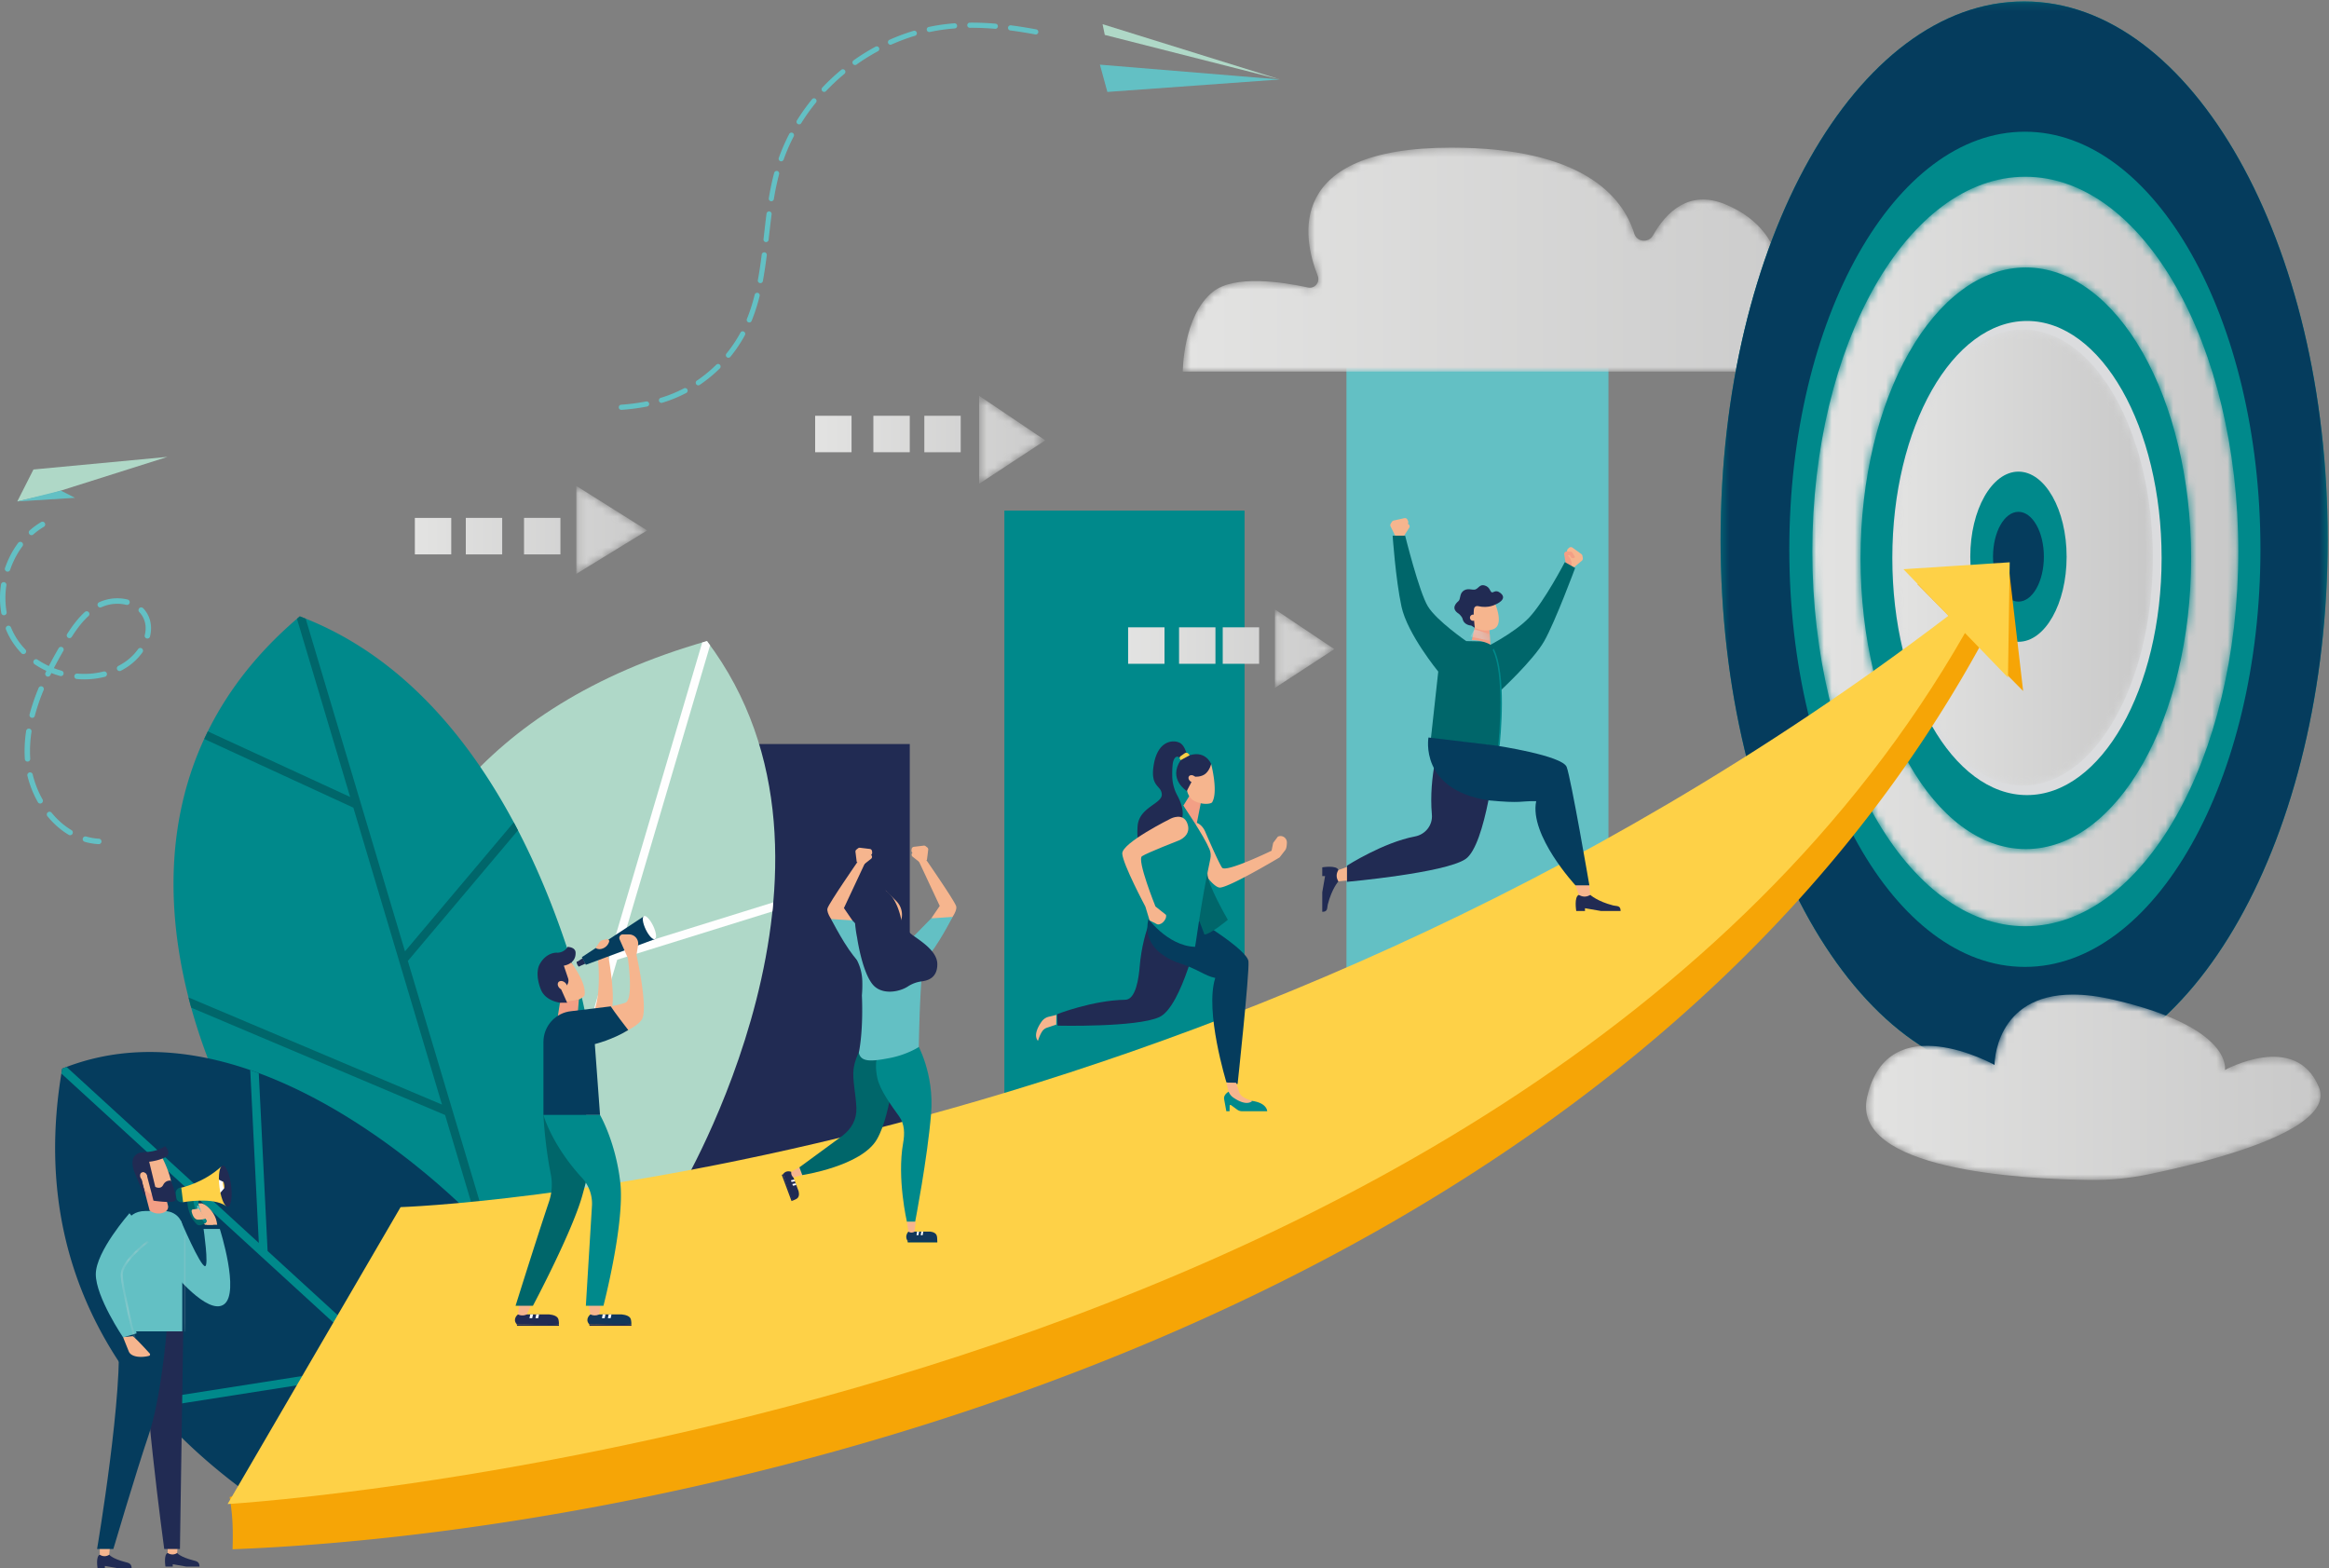 <svg xmlns="http://www.w3.org/2000/svg" xmlns:xlink="http://www.w3.org/1999/xlink" width="300" height="202"><rect width="100%" height="100%" fill="#808080" stroke="none"/><defs><linearGradient id="b" x1="0%" x2="100%" y1="50%" y2="50%"><stop offset="0%" stop-color="#E3E3E2"/><stop offset="100%" stop-color="#C8C8C8"/></linearGradient><linearGradient id="g" x1=".001%" x2="99.999%" y1="50%" y2="50%"><stop offset="0%" stop-color="#E3E3E2"/><stop offset="100%" stop-color="#C8C8C8"/></linearGradient><linearGradient id="j" x1="0%" x2="100%" y1="50%" y2="50%"><stop offset="0%" stop-color="#E3E3E2"/><stop offset="100%" stop-color="#C8C8C8"/></linearGradient><linearGradient id="q" x1="30.052%" x2="69.952%" y1="49.998%" y2="49.998%"><stop offset="0%" stop-color="#E3E3E2"/><stop offset="100%" stop-color="#C8C8C8"/></linearGradient><linearGradient id="t" x1="-.013%" x2="99.995%" y1="50.001%" y2="50.001%"><stop offset="0%" stop-color="#E3E3E2"/><stop offset="100%" stop-color="#C8C8C8"/></linearGradient><linearGradient id="w" x1=".013%" x2="100.002%" y1="49.986%" y2="49.986%"><stop offset="0%" stop-color="#E3E3E2"/><stop offset="100%" stop-color="#C8C8C8"/></linearGradient><linearGradient id="D" x1="0%" x2="100%" y1="50%" y2="50%"><stop offset="0%" stop-color="#E3E3E2"/><stop offset="100%" stop-color="#C8C8C8"/></linearGradient><linearGradient id="F" x1="691.262%" x2="-4.367%" y1="50.008%" y2="50.008%"><stop offset="0%" stop-color="#C8C8C8"/><stop offset="100%" stop-color="#E3E3E2"/></linearGradient><linearGradient id="G" x1="548.97%" x2="-146.672%" y1="50.008%" y2="50.008%"><stop offset="0%" stop-color="#C8C8C8"/><stop offset="100%" stop-color="#E3E3E2"/></linearGradient><linearGradient id="H" x1="406.713%" x2="-289.007%" y1="50.008%" y2="50.008%"><stop offset="0%" stop-color="#C8C8C8"/><stop offset="100%" stop-color="#E3E3E2"/></linearGradient><linearGradient id="J" x1="149.56%" x2="-243.971%" y1="50.001%" y2="50.001%"><stop offset="0%" stop-color="#C8C8C8"/><stop offset="100%" stop-color="#E3E3E2"/></linearGradient><linearGradient id="L" x1="691.354%" x2="-4.365%" y1="49.999%" y2="49.999%"><stop offset="0%" stop-color="#C8C8C8"/><stop offset="100%" stop-color="#E3E3E2"/></linearGradient><linearGradient id="M" x1="548.973%" x2="-146.669%" y1="49.999%" y2="49.999%"><stop offset="0%" stop-color="#C8C8C8"/><stop offset="100%" stop-color="#E3E3E2"/></linearGradient><linearGradient id="N" x1="406.715%" x2="-289.004%" y1="49.999%" y2="49.999%"><stop offset="0%" stop-color="#C8C8C8"/><stop offset="100%" stop-color="#E3E3E2"/></linearGradient><linearGradient id="P" x1="149.565%" x2="-243.995%" y1="50.003%" y2="50.003%"><stop offset="0%" stop-color="#C8C8C8"/><stop offset="100%" stop-color="#E3E3E2"/></linearGradient><linearGradient id="R" x1="691.199%" x2="-4.364%" y1="49.994%" y2="49.994%"><stop offset="0%" stop-color="#C8C8C8"/><stop offset="100%" stop-color="#E3E3E2"/></linearGradient><linearGradient id="S" x1="548.921%" x2="-146.66%" y1="49.994%" y2="49.994%"><stop offset="0%" stop-color="#C8C8C8"/><stop offset="100%" stop-color="#E3E3E2"/></linearGradient><linearGradient id="T" x1="406.679%" x2="-288.989%" y1="49.994%" y2="49.994%"><stop offset="0%" stop-color="#C8C8C8"/><stop offset="100%" stop-color="#E3E3E2"/></linearGradient><linearGradient id="V" x1="149.569%" x2="-244.012%" y1="49.998%" y2="49.998%"><stop offset="0%" stop-color="#C8C8C8"/><stop offset="100%" stop-color="#E3E3E2"/></linearGradient><path id="a" d="M17.86 16.718c.333.84-.373 1.713-1.246 1.522-3.321-.722-9.486-1.66-12.25.55C.48 21.893.48 29.078.48 29.078h88.077s4.776-6.149 0-10.288c-2.636-2.284-5.749-2.047-8.01-1.376-1.473.437-2.942-.574-3.265-2.102-.536-2.528-2.186-5.836-6.928-7.791-4.663-1.923-7.615 1.014-9.32 4.03-.562.994-2.058.845-2.398-.248C57.158 6.54 52.006.225 35.076.225c-21.534 0-19.142 11.65-17.217 16.493"/><path id="d" d="M.378.183h78.208v138.628H.378z"/><path id="f" d="M.008 48.483c0 26.657 12.285 48.267 27.438 48.267s27.436-21.61 27.436-48.267S42.598.216 27.446.216C12.293.216.008 21.826.008 48.483m6.212.873c0-20.685 9.533-37.454 21.29-37.454 11.76 0 21.292 16.77 21.292 37.454 0 20.686-9.533 37.456-21.291 37.456S6.22 70.042 6.22 49.356"/><path id="i" d="M.106 29.537c0 16.22 7.488 29.369 16.726 29.369 9.236 0 16.725-13.149 16.725-29.369S26.068.17 16.832.17C7.594.169.106 13.318.106 29.537"/><path id="l" d="m.46.957 22.871 7.398-12.06-6.836L5.112.254z"/><path id="n" d="m.226 2.722 6.646 3.143 20.998.583L3.477.254z"/><path id="p" d="M.273 12.73h.188V.228L.273.219z"/><path id="s" d="M.552 4.441c0 1.462 1.265 6.693 1.652 8.258l.27-.066C2.16 11.365.82 5.929.82 4.44.819 2.798 4.116.311 4.15.286L3.988.078C3.848.182.552 2.67.552 4.44"/><path id="v" d="m.024 1.193 2.555.567-.034-.872L.56.244z"/><path id="y" d="M1.77 4.348 18.743 2.64.492.133z"/><path id="A" d="m.274 5.233 2.194 5.67L14.991.585z"/><path id="C" d="M16.917 9.384S3.19 1.7.508 13.5c-2.135 9.392 19.748 10.6 28.766 10.703 2.5.028 4.987-.213 7.437-.716 7.625-1.566 24.317-5.676 21.976-11.265-3.02-7.211-12.094-2.183-12.094-2.183s1.14-5.444-14.3-9.04C30.28.529 28.53.325 27.009.325 16.87.324 16.917 9.385 16.917 9.385"/><path id="I" d="m.501 11.578 8.517-5.596L.501.247z"/><path id="O" d="M.174 11.909 9.3 6.312.174.577z"/><path id="U" d="m.162 10.624 7.654-4.997L.162.506z"/></defs><g fill="none" fill-rule="evenodd"><path fill="#212B53" d="M86.25 163.48h30.938V95.832H86.25z"/><path fill="#00898B" d="M129.375 144.688h30.938v-78.92h-30.938z"/><path fill="#63C0C4" d="M173.438 137.172h33.75V27.247h-33.75z"/><path fill="#AFD8C8" d="M87.497 153.491s25.257-42.17 3.571-70.92c-59.563 17.011-42.684 75.576-42.684 75.576z"/><path fill="#FEFEFE" d="M91.069 82.57c-.208.06-.41.121-.616.182l-16.41 55.55-19.381-30.481q-.32.512-.624 1.028l19.6 30.825-4.736 16.03 1.165-.139 9.44-31.954 19.986-6.22q.062-.581.114-1.165l-19.732 6.14 11.592-39.244c-.133-.184-.26-.369-.398-.551"/><path fill="#00898B" d="M74.57 127.058c-4.351-15.297-14.456-39.565-35.952-47.672-31.709 26.732-7.285 66.645-7.285 66.645l34.694 25.162 7.665-20.779a37.68 37.68 0 0 0 .878-23.356"/><path fill="#00666A" d="m66.176 105.917-14.009 16.618-12.791-42.847c-.253-.101-.502-.206-.758-.303-.125.106-.241.213-.364.319l6.85 22.948-18.334-8.45c-.085.173-.164.345-.246.517l-.212.46 19.204 8.85 11.417 38.243-32.651-13.802q.17.667.349 1.319l32.702 13.824 8.108 27.156.586.425.368-1-13.859-46.423 14.183-16.824q-.268-.517-.543-1.03"/><path fill="#053C5D" d="M42 196.893c5.627-6.108 13.964-9.325 21.513-12.342a13 13 0 0 1 1.34-.443l-3.396-26.857s-27.96-29.865-53.444-19.61c-5.455 31.363 14.585 50.126 32.95 60.494q.481-.635 1.036-1.242"/><path fill="#00898B" d="m59.998 185.963 1.109-.449-26.637-24.386-1.137-22.906a58 58 0 0 0-1.1-.393l1.105 22.263L8.58 137.427c-.189.072-.378.137-.566.214q-.054.32-.105.636l40.865 37.41-29.786 4.676q.403.487.816.965l29.989-4.708z"/><g transform="translate(151.875 18.79)"><mask id="c" fill="#fff"><use xlink:href="#a"/></mask><path fill="url(#b)" d="M17.86 16.718c.333.84-.373 1.713-1.246 1.522-3.321-.722-9.486-1.66-12.25.55C.48 21.893.48 29.078.48 29.078h88.077s4.776-6.149 0-10.288c-2.636-2.284-5.749-2.047-8.01-1.376-1.473.437-2.942-.574-3.265-2.102-.536-2.528-2.186-5.836-6.928-7.791-4.663-1.923-7.615 1.014-9.32 4.03-.562.994-2.058.845-2.398-.248C57.158 6.54 52.006.225 35.076.225c-21.534 0-19.142 11.65-17.217 16.493" mask="url(#c)"/></g><path fill="#00898B" d="M299.835 69.497c0 38.282-17.507 69.314-39.103 69.314s-39.104-31.032-39.104-69.314S239.136.183 260.732.183s39.103 31.033 39.103 69.314"/><g transform="translate(221.25)"><mask id="e" fill="#fff"><use xlink:href="#d"/></mask><path fill="#053C5D" d="M39.576 124.538c-16.76 0-30.344-24.081-30.344-53.787 0-29.705 13.585-53.787 30.344-53.787 16.758 0 30.343 24.082 30.343 53.787 0 29.706-13.585 53.787-30.343 53.787M39.482.183C17.886.183.378 31.216.378 69.497c0 38.282 17.508 69.314 39.104 69.314s39.104-31.032 39.104-69.314S61.078.183 39.482.183" mask="url(#e)"/></g><g transform="translate(233.438 22.549)"><mask id="h" fill="#fff"><use xlink:href="#f"/></mask><path fill="url(#g)" d="M.008 48.483c0 26.657 12.285 48.267 27.438 48.267s27.436-21.61 27.436-48.267S42.598.216 27.446.216C12.293.216.008 21.826.008 48.483m6.212.873c0-20.685 9.533-37.454 21.29-37.454 11.76 0 21.292 16.77 21.292 37.454 0 20.686-9.533 37.456-21.291 37.456S6.22 70.042 6.22 49.356" mask="url(#h)"/></g><path fill="#DBDCDE" d="M261.135 96.121c-7.433 0-13.458-10.608-13.458-23.695s6.025-23.694 13.458-23.694 13.46 10.608 13.46 23.694c0 13.087-6.027 23.695-13.46 23.695m-.04-54.781c-9.58 0-17.345 13.67-17.345 30.534s7.765 30.535 17.344 30.535 17.344-13.67 17.344-30.535c0-16.864-7.765-30.534-17.344-30.534"/><g transform="translate(243.75 42.28)"><mask id="k" fill="#fff"><use xlink:href="#i"/></mask><path fill="url(#j)" d="M.106 29.537c0 16.22 7.488 29.369 16.726 29.369 9.236 0 16.725-13.149 16.725-29.369S26.068.17 16.832.17C7.594.169.106 13.318.106 29.537" mask="url(#k)"/></g><path fill="#00898B" d="M266.203 71.706c0 6.052-2.778 10.958-6.205 10.958s-6.205-4.906-6.205-10.958 2.778-10.959 6.205-10.959 6.205 4.906 6.205 10.96"/><path fill="#053C5D" d="M263.273 71.706c0 3.194-1.467 5.783-3.274 5.783-1.81 0-3.276-2.589-3.276-5.783s1.466-5.783 3.276-5.783c1.807 0 3.274 2.589 3.274 5.783"/><path fill="#F6A506" d="m258.73 72.875-11.77 2.345 5.865 5.925C182.51 136.06 95.206 151.504 54.71 155.82a44 44 0 0 0-2.337 3.692c-.1.234-.752 1.521-.88 1.805q-.334.748-.65 1.504c.974.59 1.888 1.333 2.706 2.241 3.82 4.24 3.045 11.843-1.442 15.304-1.843 1.42-3.685 2.61-5.575 3.583.144.078.288.151.433.233q.397.227.796.447l.366.177q.485.228.98.432c.764.322 1.555.555 2.327.85.006.003-7.686.883-13.998 1.605-1.668 2.723-4.641 4.513-7.85 5.118.224 1.64.488 2.982.37 6.735 59.772-2.308 176.729-28.602 225.036-116.212l5.611 5.668z"/><path fill="#FED147" d="m258.873 72.424-13.691.89 5.789 6c-95.813 72.88-199.372 76.165-199.372 76.165l-22.28 38.244s165.31-9.808 223.791-112.192l5.539 5.74z"/><path fill="#12375A" d="m76.055 169.298 3.993-.004c.53.056 1.122.207 1.222.67 0 0 .07.306.057.61-.14.168-5.435-.021-5.435-.021l-.023-.02c-.561-.679.186-1.235.186-1.235"/><path fill="#212B53" d="m81.327 170.574-5.435-.021.047.212h5.396z"/><path fill="#FEFEFE" d="m77.636 169.294.359.003-.112.491h-.348zm.771 0 .359.003-.112.491h-.349z"/><path fill="#F6B58E" d="m75.781 167.962.274 1.336c.32.163.737.173 1.07.026l.061-.027.192-1.335z"/><path fill="#212B53" d="m66.724 169.298 3.992-.004c.53.056 1.123.207 1.222.67 0 0 .07.306.058.61-.141.168-5.436-.021-5.436-.021l-.023-.02c-.56-.679.187-1.235.187-1.235"/><path fill="#212B53" d="m71.996 170.574-5.436-.021.047.212h5.396z"/><path fill="#FEFEFE" d="m68.304 169.294.36.003-.112.491h-.349zm.771 0 .36.003-.113.491h-.348z"/><path fill="#F6B58E" d="m66.897 167.962-.173 1.336c.32.163.736.173 1.07.026l.06-.027.64-1.335zm5.958-44.958-3.288 2.155 1.015 2.612q.024.054.05.107.108-.009.217-.01l.036.002.034-.001c.88 0 1.637.545 2.096 1.277a4.4 4.4 0 0 0 1.552-.405c.335-.16.626-.35.731-.557.353-1.852-2.443-5.18-2.443-5.18m4.182.676s.403 3.836-.407 6.279c.376.328 1.758 1.817 2.192-.113s-.487-6.842-.487-6.842z"/><path fill="#212B53" d="m75.065 123.408-.774.5.276.58.83-.367z"/><path fill="#212B53" d="M74.609 124.106c.078.177.083.347.013.378s-.191-.088-.269-.265c-.077-.177-.083-.347-.012-.378.07-.03.19.088.268.265"/><path fill="#053C5D" d="M84.399 120.579q0-.012.003-.022a8 8 0 0 0-.748-1.35c-.56-.786-.719-1.18-.719-1.18l-7.988 5.255.517.982 8.935-3.32a2.5 2.5 0 0 1 0-.365"/><path fill="#F39F85" d="m72.13 129.148-.288 1.803h2.543l.182-2.21z"/><path fill="#F6B58E" d="M78.694 133.623s3.003-.961 3.944-2.253-.652-8.366-.652-8.366l.206-1.273a1.182 1.182 0 0 0-1.153-1.375l-.802-.007a.46.46 0 0 0-.423.648l1.055 2.387s.791 5.357-.318 5.764c-1.322.473-2.82.588-2.82.588z"/><path fill="#212B53" d="m73.054 129.148-.772-1.722.501-.316a.95.95 0 0 0 .391-1.11l-.549-1.624s1.564-.192 1.517-1.657c0-.754-1.033-.758-1.033-.758s-.308.674-1.267.754c-.411-.052-1.54.1-2.302 1.437-.513.899-.288 2.307.158 3.364.4.947 1.42 1.476 2.432 1.632z"/><path fill="#00666A" d="M70 143.613s.16 3.67.95 7.65a6.9 6.9 0 0 1-.234 3.519c-1.793 5.354-4.306 13.404-4.306 13.404h2.236s5.065-9.515 6.37-14.235c1.306-4.72 1.53-6.218 1.53-6.218l-1.553-4.12z"/><path fill="#F6B58E" d="M71.866 126.624c-.092.271.094.63.415.802.322.171.657.09.75-.18.092-.272-.095-.631-.416-.803-.322-.172-.657-.09-.749.18"/><path fill="#053C5D" d="M77.291 143.613h-7.29v-9.403c0-2.06 1.56-3.78 3.6-3.972l5.069-.617s.596.918 2.257 3.05c-1.996 1.239-4.307 1.81-4.307 1.81z"/><path fill="#00898B" d="M70 143.613s1.03 3.745 4.83 7.945a4.92 4.92 0 0 1 1.417 3.817l-.783 12.811h2.267s2.765-10.638 2.168-15.883c-.596-5.244-2.608-8.69-2.608-8.69z"/><path fill="#FEFEFE" d="M83.175 119.707c.392.818.925 1.377 1.189 1.25.264-.129.16-.896-.232-1.713s-.924-1.377-1.188-1.25c-.264.128-.16.896.231 1.713"/><path fill="#F6B58E" d="m76.722 122.115.068.032c.237.114.51.132.76.048l.046-.015c.411-.138.732-.465.864-.88a.253.253 0 0 0-.292-.326l-.505.107a.76.76 0 0 0-.48.328z"/><g transform="translate(141.563 1.88)"><mask id="m" fill="#fff"><use xlink:href="#l"/></mask><path d="m.46.957 22.871 7.398-12.06-6.836L5.112.254z" mask="url(#m)"/></g><path fill="#AFD8C7" d="m164.893 10.237-22.584-5.74-.286-1.383"/><path fill="#63C0C4" d="m141.665 8.328.029.047.947 3.466 22.195-1.602z"/><g transform="translate(136.875 2.819)"><mask id="o" fill="#fff"><use xlink:href="#n"/></mask><path d="m.226 2.722 6.646 3.143 20.998.583L3.477.254z" mask="url(#o)"/></g><path fill="#63C0C4" d="M85.92 50.974c.74-.262 1.473-.584 2.178-.953a.33.33 0 0 1 .443.141.333.333 0 0 1-.14.448 17.5 17.5 0 0 1-3.101 1.266.326.326 0 0 1-.41-.222.33.33 0 0 1 .22-.413q.408-.124.81-.267m44.293-47.712c1.027.133 2.094.304 3.265.521a.333.333 0 0 1 .264.387.33.33 0 0 1-.383.266 58 58 0 0 0-3.23-.516.33.33 0 0 1-.284-.371.33.33 0 0 1 .368-.287m-5.483.254a.331.331 0 0 1 .193-.599c1.054-.009 2.17.036 3.314.132a.33.33 0 0 1 .3.359.33.33 0 0 1-.355.303 35 35 0 0 0-3.255-.13.32.32 0 0 1-.198-.065M92.265 46.975a.32.32 0 0 1 .464.006.333.333 0 0 1-.006.469c-.796.785-1.669 1.5-2.595 2.126a.326.326 0 0 1-.455-.09.333.333 0 0 1 .09-.46 18 18 0 0 0 2.502-2.051m1.355-.971a.334.334 0 0 1-.046-.467q.28-.345.541-.7c.468-.637.893-1.308 1.263-1.994a.327.327 0 0 1 .446-.132c.156.087.219.29.132.45a18 18 0 0 1-1.873 2.796.33.33 0 0 1-.45.057zm2.768-4.492a.333.333 0 0 1-.178-.433c.389-.957.717-1.972.999-3.105a.329.329 0 1 1 .637.162 23 23 0 0 1-1.03 3.196.327.327 0 0 1-.428.18m8.718-28.306q-.411.505-.797 1.03a26 26 0 0 0-1.1 1.626.327.327 0 0 1-.474.09.334.334 0 0 1-.083-.442 26 26 0 0 1 1.946-2.725c.115-.141.312-.18.463-.046.14.117.16.326.045.467m-2.866 4.36a24 24 0 0 0-1.303 2.992.328.328 0 0 1-.505.155.33.33 0 0 1-.114-.379 25 25 0 0 1 1.339-3.076.33.33 0 0 1 .444-.14.335.335 0 0 1 .14.448m6.536-8.058a27 27 0 0 0-2.38 2.227.327.327 0 0 1-.465.011.334.334 0 0 1-.011-.469 28 28 0 0 1 2.439-2.282.325.325 0 0 1 .462.046.335.335 0 0 1-.045.467m6.062-3.776a.325.325 0 0 1-.434-.169.33.33 0 0 1 .168-.437 26 26 0 0 1 3.123-1.16.332.332 0 0 1 .187.636c-1.027.307-2.05.687-3.044 1.13m-16.2 25.45a.33.33 0 0 1-.29-.367l.047-.417c.11-.962.218-1.924.344-2.884a.33.33 0 0 1 .37-.285c.179.025.306.19.282.373-.125.954-.234 1.913-.342 2.87l-.048.418a.33.33 0 0 1-.363.292m11.688-22.866a.326.326 0 0 1-.458-.08.333.333 0 0 1 .08-.462 27 27 0 0 1 2.83-1.763.33.33 0 0 1 .445.135.334.334 0 0 1-.135.45 27 27 0 0 0-2.762 1.72M98.485 32.5a.33.33 0 0 1 .285.372 57 57 0 0 1-.499 3.3.33.33 0 1 1-.646-.123c.175-.946.332-1.982.492-3.26a.33.33 0 0 1 .368-.288M83.227 51.708a.33.33 0 0 1 .386.262.33.33 0 0 1-.26.389 26 26 0 0 1-3.297.43.326.326 0 0 1-.35-.308.33.33 0 0 1 .304-.354 26 26 0 0 0 3.217-.419m16.898-29.682c.175.049.28.23.233.407a34 34 0 0 0-.678 3.211.33.33 0 0 1-.52.212.33.33 0 0 1-.13-.321c.2-1.207.427-2.278.693-3.274a.33.33 0 0 1 .402-.235m21.652-18.912q.576-.069 1.153-.112a.331.331 0 0 1 .05.662q-.563.041-1.125.109c-.695.084-1.397.2-2.085.347a.33.33 0 0 1-.39-.256.33.33 0 0 1 .254-.393 24 24 0 0 1 2.143-.357"/><path fill="#F6B58E" d="M110.59 110.786q.42.226.86.422l-.057.013-2.686 5.738 1.094 1.6-2.387.31s-.996-1.217-.825-1.865c.17-.649 3.964-6.13 3.964-6.13z"/><path fill="#63C0C4" d="M116.857 125.054c-2.042-.337-5.886-1.26-6.368-1.323-1.456-1.442-3.432-5.36-3.432-5.36l2.744.188 4.744 4.828s1.334.767 2.638 1.735c-.109-.024-.217-.05-.326-.068"/><path fill="#F6B58E" d="m110.355 111.024-.162-1.3a.33.33 0 0 1 .124-.299l.213-.168a.33.33 0 0 1 .24-.066l1.272.154c.15.018.269.138.285.29l.018.16a.33.33 0 0 1-.065.239l-.98 1.291z"/><path fill="#F6B58E" d="m111.3 111.325.905-.711a.318.318 0 0 0 .005-.496l-.388-.316c-.104-.085-.772.182-.772.182s.054.53.642.222c.016.09.148.203.148.203s-.798-.041-1.223.698zm7.866-.812q-.42.226-.86.422l.057.013 2.686 5.737-1.094 1.6 2.387.312s.996-1.218.825-1.866c-.17-.649-3.964-6.131-3.964-6.131z"/><path fill="#63C0C4" d="M112.899 124.781c2.042-.337 5.885-1.26 6.368-1.323 1.456-1.443 3.432-5.36 3.432-5.36l-2.744.187-4.745 4.829s-1.333.766-2.637 1.734c.108-.023.216-.05.326-.067"/><path fill="#F6B58E" d="m119.401 110.751.162-1.3a.33.33 0 0 0-.124-.3l-.213-.167a.33.33 0 0 0-.24-.067l-1.272.154a.33.33 0 0 0-.286.292l-.018.16a.33.33 0 0 0 .065.237l.981 1.292z"/><path fill="#F6B58E" d="m118.456 111.052-.906-.712a.318.318 0 0 1-.004-.495l.388-.317c.103-.084.772.183.772.183s-.055.53-.642.221c-.016.091-.149.204-.149.204s.798-.042 1.224.698z"/><path fill="#212B53" d="m101.936 150.943.935 2.494c.077.348.09.766-.266.972 0 0-.236.14-.49.228-.17-.037-1.248-3.405-1.248-3.405l.01-.02c.427-.563 1.06-.27 1.06-.27"/><path fill="#212B53" d="m102.115 154.637-1.248-3.404-.165.095 1.258 3.373z"/><path fill="#FEFEFE" d="m102.308 151.929.082.226-.431.083-.081-.217zm.18.482.081.226-.43.083-.081-.218z"/><path fill="#F6B58E" d="m102.972 150.354-1.036.589c-.06.251.03.515.229.677l.036.03 1.143-.297z"/><path fill="#00666A" d="M111.243 134.618s-1.027 1.116-1.292 3.081c-.176 1.308.309 3.38.362 5.005.049 1.487-.616 2.668-1.784 3.577l-5.557 4.073.372.998s7.606-1.15 9.602-4.587 2.47-11.217 2.47-11.217z"/><path fill="#00898B" d="M113.358 135.265s-.881 1.071-.353 3.56c.337 1.588 1.82 3.587 2.814 4.965.714.987.729 2.228.514 3.43-.815 4.572.49 10.152.49 10.152h1.057s1.585-8.177 2.055-13.926c.424-5.181-1.774-8.998-1.82-9.065z"/><path fill="#63C0C4" d="M111.02 128.207q.085-.948.05-1.917a6.2 6.2 0 0 0-.921-3.039c.206-.256.412-.47.614-.62 1.103-.612 2.587-1.131 3.58-1.444a7.4 7.4 0 0 0 1.56 1.869c.893.744 1.872 1.173 2.918 1.397-.013.351-.037.753-.08 1.217-.294 3.183-.391 9.185-.391 9.185s-1.488.988-3.759 1.422-3.672.574-3.966-.67c.556-2.852.44-6.447.396-7.4"/><path fill="#F6B58E" d="m114.058 114.67 1.402 1.398a2.47 2.47 0 0 1 .666 2.279l-.165.746z"/><path fill="#212B53" d="M112.359 114.142c-3.406 0-1.958 6.597-1.958 6.597s.607 4.28 1.958 5.998c1.17 1.487 3.482 1.04 4.578.326a4.2 4.2 0 0 1 1.77-.659c.926-.112 2.03-.526 2.03-2.215 0-1.59-1.88-2.82-3.119-3.698a4.12 4.12 0 0 1-1.605-2.395c-.396-1.628-1.363-3.954-3.654-3.954"/><path fill="#12375A" d="m117.014 158.635 2.816-.004c.374.052.792.196.861.632 0 0 .05.29.042.579-.1.157-3.835-.022-3.835-.022l-.016-.018c-.396-.641.132-1.167.132-1.167"/><path fill="#053C5D" d="m120.732 159.841-3.834-.02.034.2h3.806z"/><path fill="#FEFEFE" d="m118.128 158.63.254.003-.08.465h-.245zm.544 0 .253.003-.078.465h-.246z"/><path fill="#F6B58E" d="m116.82 157.372.194 1.263a.7.7 0 0 0 .754.025l.044-.026.135-1.262z"/><path fill="#212B53" d="M22.818 200.025s.367.512 2.093.955c.38.099.79.165.79.797h-1.705l-1.743-.303v.303h-.94s-.263-1.553.287-1.752z"/><path fill="#F6B58E" d="m22.907 198.91-.09 1.115c-.343.24-.794.255-1.153.039l-.064-.04v-1.115z"/><path fill="#212B53" d="M14.073 200.247s.367.512 2.094.956c.38.098.79.164.79.797h-1.705l-1.743-.304V202h-.941s-.263-1.553.288-1.753z"/><path fill="#F6B58E" d="m14.163 199.131-.09 1.116c-.343.24-.794.256-1.153.04l-.065-.04v-1.116z"/><path fill="#212B53" d="m23.602 171.486-.424 28.029h-2.024s-3.08-22.63-2.423-28.029c.658-5.4 4.871 0 4.871 0"/><path fill="#053C5D" d="M21.463 171.48s-.705 8.61-2.323 13.376c-1.618 4.767-4.54 14.658-4.54 14.658h-2.095s3.498-20.67 2.699-28.034z"/><path fill="#63C0C4" d="M23.287 157.213s2.494 5.87 3.127 5.87c.507 0-.19-4.793-.19-4.793h2.09s2.626 8.214.537 9.715-6.678-4.247-6.678-4.247z"/><path fill="#F6B58E" d="m15.849 172.225.756 1.886c.364.74 1.702.76 2.59.524a.187.187 0 0 0 .087-.306c-.487-.54-1.753-1.923-2.192-2.232z"/><path fill="#63C0C4" d="M21.222 155.987c.815.008 1.592.415 2.008 1.123.145.247.246.52.246.805v13.564h-7.634v-12.681s.156-2.82 2.889-2.82c1.163 0 1.96.004 2.49.009"/><g transform="translate(23.438 158.781)"><mask id="r" fill="#fff"><use xlink:href="#p"/></mask><path fill="url(#q)" d="M.273 12.73h.188V.228L.273.219z" mask="url(#r)"/></g><path fill="#F39F85" d="m18.457 152.776.818 3.14s.698.578 1.622.327.748-.93.748-.93l-.524-2.013-1.463.008z"/><path fill="#F6B58E" d="M21.394 153.865c.282-.086.534-.204.639-.368.473-1.557-1.398-4.902-1.398-4.902l-2.837 1.353.532 2.436a2.09 2.09 0 0 0 1.178 1.462 3.23 3.23 0 0 0 1.886.019"/><path fill="#212B53" d="M19.215 149.63s1.038-.079 2.03-.549c.99-.47.02-1.46.02-1.46s-.676.567-2.098.731c-.96.112-1.255-.004-1.763.48-.69.654-.11 2.085-.11 2.085l1.26 3.018.167-.045s-.445-1.877-.61-2.512c.098-.337.286-.388.45-.355a.49.49 0 0 1 .36.364l.848 3.26s2.267.342 2.742.04-.499-2.623-.499-2.623-.665-.103-.99.55c-.323.649-1.02.255-1.02.255z"/><path fill="#F6B58E" d="m27.98 157.752-.074-.41c-.164-.91-1.016-2.043-1.875-2.34h-.891l.277 1.942 1.256.808zm-9.698-6.74c.224-.082.5.082.62.365.119.283.034.578-.19.66-.223.081-.5-.082-.62-.366-.118-.283-.034-.579.19-.66"/><path fill="#F6B58E" d="m25.783 156.728 1.735 1.024s-1.089-.01-1.106 0l-1.837-1.567s.134-.274.55-.043.658.586.658.586"/><path fill="#63C0C4" d="M16.674 156.267s-4.334 4.912-4.334 7.856 3.518 8.134 3.518 8.134l1.738-.519s-1.569-6.422-1.569-8.13 3.222-4.213 3.222-4.213"/><g transform="translate(15 159.72)"><mask id="u" fill="#fff"><use xlink:href="#s"/></mask><path fill="url(#t)" d="M.552 4.441c0 1.462 1.265 6.693 1.652 8.258l.27-.066C2.16 11.365.82 5.929.82 4.44.819 2.798 4.116.311 4.15.286L3.988.078C3.848.182.552 2.67.552 4.44" mask="url(#u)"/></g><path fill="#00666A" d="M24.126 154.441s-.123 1.895 1.207 3.237a.5.5 0 0 0 .345.139c.269.002.444-.115.583-.174.204-.086.291-.207.327-.303.032-.082.01-.172-.056-.246-.275-.316-1.14-1.413-.946-2.503-.673-.417-1.46-.15-1.46-.15"/><path fill="#00898B" d="M26.411 157.559a.37.37 0 0 0 .178-.219c.03-.082.008-.171-.057-.246-.275-.316-1.141-1.413-.947-2.503a1.6 1.6 0 0 0-.715-.227c.108 1.159.453 1.898 1.541 3.195"/><path fill="#00666A" d="M25.34 155.839c.087.258.24.439.342.405.101-.035.113-.272.025-.53s-.242-.44-.343-.405-.113.272-.025.53"/><path fill="#F49B42" d="m25.344 155.32.107-.04-.001.056-.07.038z"/><path fill="#E7375E" d="m25.657 156.248.13-.043-.154-.003z"/><path fill="#63C0C4" d="M25.426 155.81c.088.257.24.438.342.404s.113-.271.025-.529c-.087-.259-.24-.44-.342-.405s-.113.271-.025.53"/><path fill="#00666A" d="m23.465 152.94-.204.026c-.39.048-.671.392-.625.763l.068.536c.047.371.403.635.794.586l.204-.026z"/><path fill="#212B53" d="M29.77 152.69c.184 1.463-.004 2.69-.42 2.742-.415.053-.9-1.091-1.084-2.554s.004-2.69.42-2.743c.415-.052.9 1.092 1.084 2.554"/><path fill="#FEFEFE" d="m28.11 151.906.643.312.108.857-.543.632-.352-1.088z"/><path fill="#FED147" d="M28.266 152.878c-.154-1.23-.045-2.29.24-2.629l-.002-.001c-2.266 2.107-5.155 2.726-5.155 2.726l.235 1.87s3.922-.717 5.563.524l.002-.001c-.36-.258-.729-1.258-.883-2.489"/><path fill="#FED147" d="M28.888 152.635c.03.237.017.434-.027.44-.045.005-.106-.183-.136-.42-.029-.238-.017-.435.028-.44.045-.007.105.182.135.42"/><path fill="#F6B58E" d="M26.495 156.94c-.061.022-.277.158-.97.158-.506 0-.732-.62-.819-.958-.03-.118-.057-.287.091-.362l.812-.113zM202.67 73.13l1.093-.912a.36.36 0 0 0 .121-.33l-.047-.292a.35.35 0 0 0-.143-.233l-1.135-.826a.36.36 0 0 0-.444.017l-.133.114a.36.36 0 0 0-.123.238l-.17 1.758z"/><path fill="#F39F85" d="m201.689 72.664-.2-1.242a.342.342 0 0 1 .363-.396l.546.038c.145.01.484.722.484.722s-.436.38-.679-.304c-.08.06-.27.051-.27.051s.672.562.464 1.467z"/><path fill="#00666A" d="M202.896 73.155s-2.56 6.91-3.982 9.42c-1.422 2.508-5.851 6.58-5.851 6.58l-2.06-5.587s3.982-1.938 5.947-4.005 4.619-7.165 4.619-7.165z"/><path fill="#F6B58E" d="m179.751 69.073-.634-1.274a.36.36 0 0 1 .02-.35l.16-.249a.36.36 0 0 1 .225-.156l1.37-.303a.36.36 0 0 1 .401.194l.076.158a.35.35 0 0 1 .018.267l-.55 1.678z"/><path fill="#F6B58E" d="m180.838 69.038.68-1.058a.342.342 0 0 0-.173-.508l-.516-.184c-.137-.049-.732.468-.732.468s.248.523.743-.006c.05.087.227.154.227.154s-.84.246-1.014 1.16z"/><path fill="#212B53" d="M172.406 113.517s-.843.909-1.371 2.979c-.116.456.039.947-.714.947v-2.512l.362-2.09h-.362v-1.128s1.849-.315 2.085.344z"/><path fill="#F6B58E" d="m173.734 113.39-1.328.127a1.27 1.27 0 0 1-.046-1.382l.046-.078 1.328-.468z"/><path fill="#212B53" d="M185.553 95.266s-1.56 4.614-1.112 9.66c.12 1.355-.838 2.558-2.177 2.81-4.088.768-8.756 3.76-8.756 3.76v2.084s12.636-1.136 15.27-2.936c2.636-1.798 3.88-13.537 3.88-13.537z"/><path fill="#00666A" d="M191.505 82.622c2.865 1.893 1.557 13.538 1.557 13.538l-8.747-1.042.948-8.615s-3.981-4.843-4.74-8.385c-.757-3.543-1.137-9.129-1.137-9.129h1.611s1.801 7.282 2.94 9.129c1.137 1.845 4.929 4.457 4.929 4.457z"/><path fill="#00898B" d="M192.986 95.975c.127-1.257.842-9.115-.702-12.241q.053-.102.104-.208c1.732 3.24.872 11.698.775 12.584q-.086-.068-.177-.135"/><path fill="#F39F85" d="m189.587 82.447.383-1.629 1.873.21.14 1.935-.04.038a5.34 5.34 0 0 0-2.356-.554"/><path fill="#F6B58E" d="m188.943 77.637.492 2.562c.255-.047.445.208.429.456a.5.5 0 0 1 .07.184c.49.257 1.36.56 2.376.215 1.592-.54.164-3.558.164-3.558z"/><path fill="#212B53" d="M188.392 79.69c-.04-.188-.353-.553-.514-.658-1.037-.67-.29-1.369-.024-1.598.296-.254.15-.833.525-1.22.572-.591 1.263-.157 1.664-.29.4-.134.58-.715 1.218-.51.639.207.638.685.857.856.22.17.495-.425 1.166.118 1.02.827-.664 1.476-.664 1.476s-.897.525-2.226.207c-.182-.044-.383.023-.471.188-.244.452.052 2.604.052 2.604l-.469-.29s-.938-.024-1.114-.884"/><path fill="#F6B58E" d="M189.402 79.764a.4.4 0 1 0 .692-.403.4.4 0 0 0-.692.403"/><g transform="translate(189.375 80.8)"><mask id="x" fill="#fff"><use xlink:href="#v"/></mask><path fill="url(#w)" d="m.024 1.193 2.555.567-.034-.872L.56.244z" mask="url(#x)"/></g><path fill="#212B53" d="M204.838 115.255s.905.844 2.97 1.371c.454.116.944-.039.944.714h-2.505l-2.084-.361v.361h-1.125s-.314-1.847.343-2.085z"/><path fill="#F6B58E" d="m204.71 113.928.127 1.327c-.41.286-.95.304-1.378.047l-.078-.047-.467-1.327z"/><path fill="#053C5D" d="M192.712 96.033s8.527 1.277 9.091 2.75 2.925 15.248 2.925 15.248h-1.794s-5.97-6.441-5.056-10.839c-2.105-.044-1.747.316-6.136-.105-8.969-1.363-7.741-8.097-7.741-8.097z"/><path fill="#F6B58E" d="M155.216 107.056s-.71-1.72-2.305-.969c-1.28.605-.474 2.093-.474 2.093s3.37 6.277 4.748 6.14 7.638-3.883 7.638-3.883l.747-.963c.131-.185.185-.555.196-.95a.822.822 0 0 0-1.166-.764l-.6.802-.21 1.014s-5.9 2.86-6.377 2.177-2.197-4.697-2.197-4.697"/><path fill="#00898B" d="M134.917 131.01s-.358-.7-.957-.595l-1.55.27-.003.417.703.02a.107.107 0 0 1 .082.17l-.383.716c-.133.18-.648 1.112-.65 1.335l1.259 3.104s.735-.423.282-2.38c-.435-1.883 1.217-3.057 1.217-3.057"/><path fill="#F6B58E" d="m136.058 131.97-1.204.403a1.2 1.2 0 0 0-.615.478c-.162.248-.362.636-.538 1.216-.6-.716.018-1.843.47-2.485.221-.314.548-.534.92-.625l.979-.239z"/><path fill="#212B53" d="M149.172 116.46s-1.947 2.943-2.372 8.07c-.114 1.377-.475 4.22-1.851 4.241-4.201.063-8.765 1.85-8.765 1.85l.04 1.483s10.177.244 13.11-1.101 5.195-11.474 5.195-11.474z"/><path fill="#053C5D" d="M153.798 118.184s6.88 4.105 7.018 5.646-1.4 15.793-1.4 15.793l-1.44-.215s-2.824-9.161-1.436-13.448c-1.448-.296-2.061-1.098-5.027-2.045-5.973-2.44-2.966-7.018-2.966-7.018z"/><path fill="#F39F85" d="m154.67 103.462-.62 3.13-1.626-2.817.825-1.326z"/><path fill="#00898B" d="M158.266 140.609s-.693.366-.584.966l.283 1.553h.415l.015-.706a.105.105 0 0 1 .168-.084l.804.588c.18.131.396.202.619.202h3.242s0-1.042-1.905-1.326-3.057-1.193-3.057-1.193"/><path fill="#F6B58E" d="m159.211 139.454.413 1.205c.087.254.256.469.481.613.249.16.638.358 1.217.53-.708.607-1.835-.001-2.48-.45a1.6 1.6 0 0 1-.63-.917l-.247-.981z"/><path fill="#00666A" d="M155.529 112.443c-.05 1.445 2.63 6.026 2.63 6.026s-2.265 1.895-3.02 1.895c-.67-1.881-1.131-2.879-1.131-2.879s1.57-6.487 1.52-5.042"/><path fill="#F6B58E" d="M155.425 103.535c.29-.01.559-.057.7-.183.837-1.34-.117-4.95-.117-4.95l-3.039.546-.097 2.42a2.04 2.04 0 0 0 .76 1.67c.538.332 1.16.516 1.793.497"/><path fill="#00898B" d="M152.424 103.775s2.616 3.788 3.378 5.623c.16.383.19.808.104 1.215-1.273 5.95-1.798 10.584-1.973 11.34-3.622-.113-6.3-3.938-6.3-3.938s.545-1.14 1.153-2.48c.8-1.762 1.27-3.659 1.397-5.591.172-2.59.618-4.54.618-4.54z"/><path fill="#212B53" d="M152.871 97.183s-.245-1.184-.916-1.512c-.851-.417-2.776-.296-3.322 2.73s.965 2.697 1.019 3.916c.053 1.22-2.925 1.644-3.113 4.069-.19 2.426.509 2.919.509 2.919s.796-.218 2.237-.818c.448-.542.41.594.488.081.078-.514.365-.969.792-1.262.592-.408 1.574-1.106 1.746-2.094.167-.962-.27-2.038-.67-2.778a5.4 5.4 0 0 1-.643-2.513c-.01-.786.023-1.642.18-2.014.33-.77.777-.305.777-.305z"/><path fill="#212B53" d="M156.008 98.4s-.766-1.976-3.137-.987c-.274.114-.274.114-.787.494-1.66 2.47.787 3.975.787 3.975l.96-1.846s.903.094 1.46-.389c.556-.482.717-1.246.717-1.246"/><path fill="#F6B58E" d="M153.193 99.942c.167-.164.482-.133.702.068.22.202.262.497.094.66s-.482.134-.703-.068-.262-.497-.093-.66"/><path fill="#FED147" d="m153.25 97.276-.165-.19a.364.364 0 0 0-.484-.062l-.53.372a.276.276 0 0 0-.075.37l.088.141z"/><path fill="#F6B58E" d="M151.86 108.246s1.738-.65 1.048-2.276c-.553-1.307-2.064-.554-2.064-.554s-6.372 3.152-6.286 4.54 2.977 6.81 2.977 6.81l.54 1.78c.014.01.827.421.84.43.523.385 1.438-.511 1.279-1.142l-1.357-1.078s-2.43-6.024-1.733-6.477 4.757-2.033 4.757-2.033"/><path fill="#AFD8C7" d="m4.31 60.47-2.082 4.114 4.375-1.002 14.965-4.735z"/><path fill="#63C0C4" d="m2.228 64.584 7.432-.464-1.822-.93z"/><g transform="translate(2.813 56.372)"><mask id="z" fill="#fff"><use xlink:href="#y"/></mask><path d="M1.77 4.348 18.743 2.64.492.133z" mask="url(#z)"/></g><g transform="translate(6.563 58.251)"><mask id="B" fill="#fff"><use xlink:href="#A"/></mask><path d="m.274 5.233 2.194 5.67L14.991.585z" mask="url(#B)"/></g><path fill="#63C0C4" d="M3.897 68.893a.355.355 0 0 1-.071-.58 10 10 0 0 1 1.47-1.069c.166-.1.38-.043.478.126a.353.353 0 0 1-.124.482 9 9 0 0 0-1.365.993.35.35 0 0 1-.388.048m8.858 9.313a.354.354 0 0 1 .012-.634 5.6 5.6 0 0 1 3.68-.35c.187.049.301.24.254.428a.35.35 0 0 1-.425.256 4.96 4.96 0 0 0-3.216.305.35.35 0 0 1-.305-.005m6.071 4.002a.35.35 0 0 1-.18-.4c.208-.842.132-1.62-.228-2.31a3 3 0 0 0-.478-.665.356.356 0 0 1 .006-.499.347.347 0 0 1 .495.007q.357.373.596.829c.436.836.534 1.808.286 2.81a.35.35 0 0 1-.497.228M.818 73.591a.354.354 0 0 1-.172-.429c.18-.527.397-1.045.645-1.538a11.5 11.5 0 0 1 1.047-1.694.344.344 0 0 1 .488-.07.354.354 0 0 1 .07.493c-.369.494-.7 1.03-.982 1.59-.234.465-.438.951-.607 1.448a.35.35 0 0 1-.49.2m7.974 8.564-.032-.018a.355.355 0 0 1-.104-.488c.785-1.228 1.509-2.127 2.278-2.827a.35.35 0 0 1 .493.026.355.355 0 0 1-.025.498c-.722.656-1.408 1.51-2.158 2.685a.35.35 0 0 1-.452.124m6.454 4.242a.353.353 0 0 1 0-.628 9 9 0 0 0 .758-.443 6.8 6.8 0 0 0 1.787-1.723.35.35 0 0 1 .487-.08.355.355 0 0 1 .08.491 7.5 7.5 0 0 1-1.974 1.903 9 9 0 0 1-.82.48.35.35 0 0 1-.318 0M.35 79.207a.35.35 0 0 1-.186-.253 11.5 11.5 0 0 1-.035-3.657.35.35 0 1 1 .691.104 10.8 10.8 0 0 0 .032 3.431.353.353 0 0 1-.284.408.34.34 0 0 1-.218-.033m9.415 8.215a.36.36 0 0 1-.19-.345.35.35 0 0 1 .378-.32c1.165.1 2.304.01 3.387-.267a.352.352 0 0 1 .171.683 10.8 10.8 0 0 1-3.617.285.4.4 0 0 1-.129-.036m-6.905-3.21a.3.3 0 0 1-.093-.069 9.6 9.6 0 0 1-2-3.068.353.353 0 0 1 .192-.46.35.35 0 0 1 .456.193 8.9 8.9 0 0 0 1.853 2.843.354.354 0 0 1-.006.499.35.35 0 0 1-.402.061m3.157 2.901a.354.354 0 0 1-.155-.469l.114-.231a11 11 0 0 1-1.526-.86.355.355 0 0 1-.096-.49.346.346 0 0 1 .485-.097c.457.308.947.583 1.454.819.376-.727.789-1.481 1.257-2.294a.35.35 0 1 1 .604.354 57 57 0 0 0-1.215 2.213q.491.19.997.332a.352.352 0 0 1-.187.68q-.575-.162-1.13-.38l-.13.265a.35.35 0 0 1-.468.161zM3.988 92.42a.35.35 0 0 1-.178-.404c.286-1.093.678-2.24 1.164-3.41a.347.347 0 0 1 .457-.188c.172.07.262.28.187.46a26 26 0 0 0-1.134 3.318.348.348 0 0 1-.496.224m-.598 5.637a.35.35 0 0 1-.19-.29l-.012-.17a17 17 0 0 1 .18-3.456.348.348 0 1 1 .69.106 16.4 16.4 0 0 0-.172 3.312l.01.159a.351.351 0 0 1-.506.339m1.63 5.403a.35.35 0 0 1-.145-.14 13.4 13.4 0 0 1-1.338-3.386.35.35 0 1 1 .678-.17 12.7 12.7 0 0 0 1.267 3.209.354.354 0 0 1-.13.48.35.35 0 0 1-.331.007m3.853 4.079-.02-.011c-1.011-.602-1.934-1.409-2.746-2.398a.355.355 0 0 1 .047-.496.35.35 0 0 1 .492.047c.76.926 1.621 1.68 2.562 2.24.166.1.222.315.123.483a.347.347 0 0 1-.458.135m1.971.86a.35.35 0 0 1-.178-.41.35.35 0 0 1 .432-.244 7.4 7.4 0 0 0 1.642.28.35.35 0 0 1 .33.37.35.35 0 0 1-.368.333 8 8 0 0 1-1.796-.304.3.3 0 0 1-.062-.025"/><g transform="translate(240 127.777)"><mask id="E" fill="#fff"><use xlink:href="#C"/></mask><path fill="url(#D)" d="M16.917 9.384S3.19 1.7.508 13.5c-2.135 9.392 19.748 10.6 28.766 10.703 2.5.028 4.987-.213 7.437-.716 7.625-1.566 24.317-5.676 21.976-11.265-3.02-7.211-12.094-2.183-12.094-2.183s1.14-5.444-14.3-9.04C30.28.529 28.53.325 27.009.325 16.87.324 16.917 9.385 16.917 9.385" mask="url(#E)"/></g><path fill="url(#F)" d="M105 58.251h4.688v-4.698H105z"/><path fill="url(#G)" d="M112.5 58.251h4.688v-4.698H112.5z"/><path fill="url(#H)" d="M119.063 58.251h4.687v-4.698h-4.687z"/><g transform="translate(125.625 50.735)"><mask id="K" fill="#fff"><use xlink:href="#I"/></mask><path fill="url(#J)" d="m.501 11.578 8.517-5.596L.501.247z" mask="url(#K)"/></g><path fill="url(#L)" d="M53.438 71.405h4.687v-4.698h-4.687z"/><path fill="url(#M)" d="M60 71.405h4.688v-4.698H60z"/><path fill="url(#N)" d="M67.5 71.405h4.688v-4.698H67.5z"/><g transform="translate(74.063 62.01)"><mask id="Q" fill="#fff"><use xlink:href="#O"/></mask><path fill="url(#P)" d="M.174 11.909 9.3 6.312.174.577z" mask="url(#Q)"/></g><path fill="url(#R)" d="M145.313 85.498H150V80.8h-4.687z"/><path fill="url(#S)" d="M151.875 85.498h4.688V80.8h-4.688z"/><path fill="url(#T)" d="M157.5 85.498h4.688V80.8H157.5z"/><g transform="translate(164.063 77.981)"><mask id="W" fill="#fff"><use xlink:href="#U"/></mask><path fill="url(#V)" d="m.162 10.624 7.654-4.997L.162.506z" mask="url(#W)"/></g></g></svg>